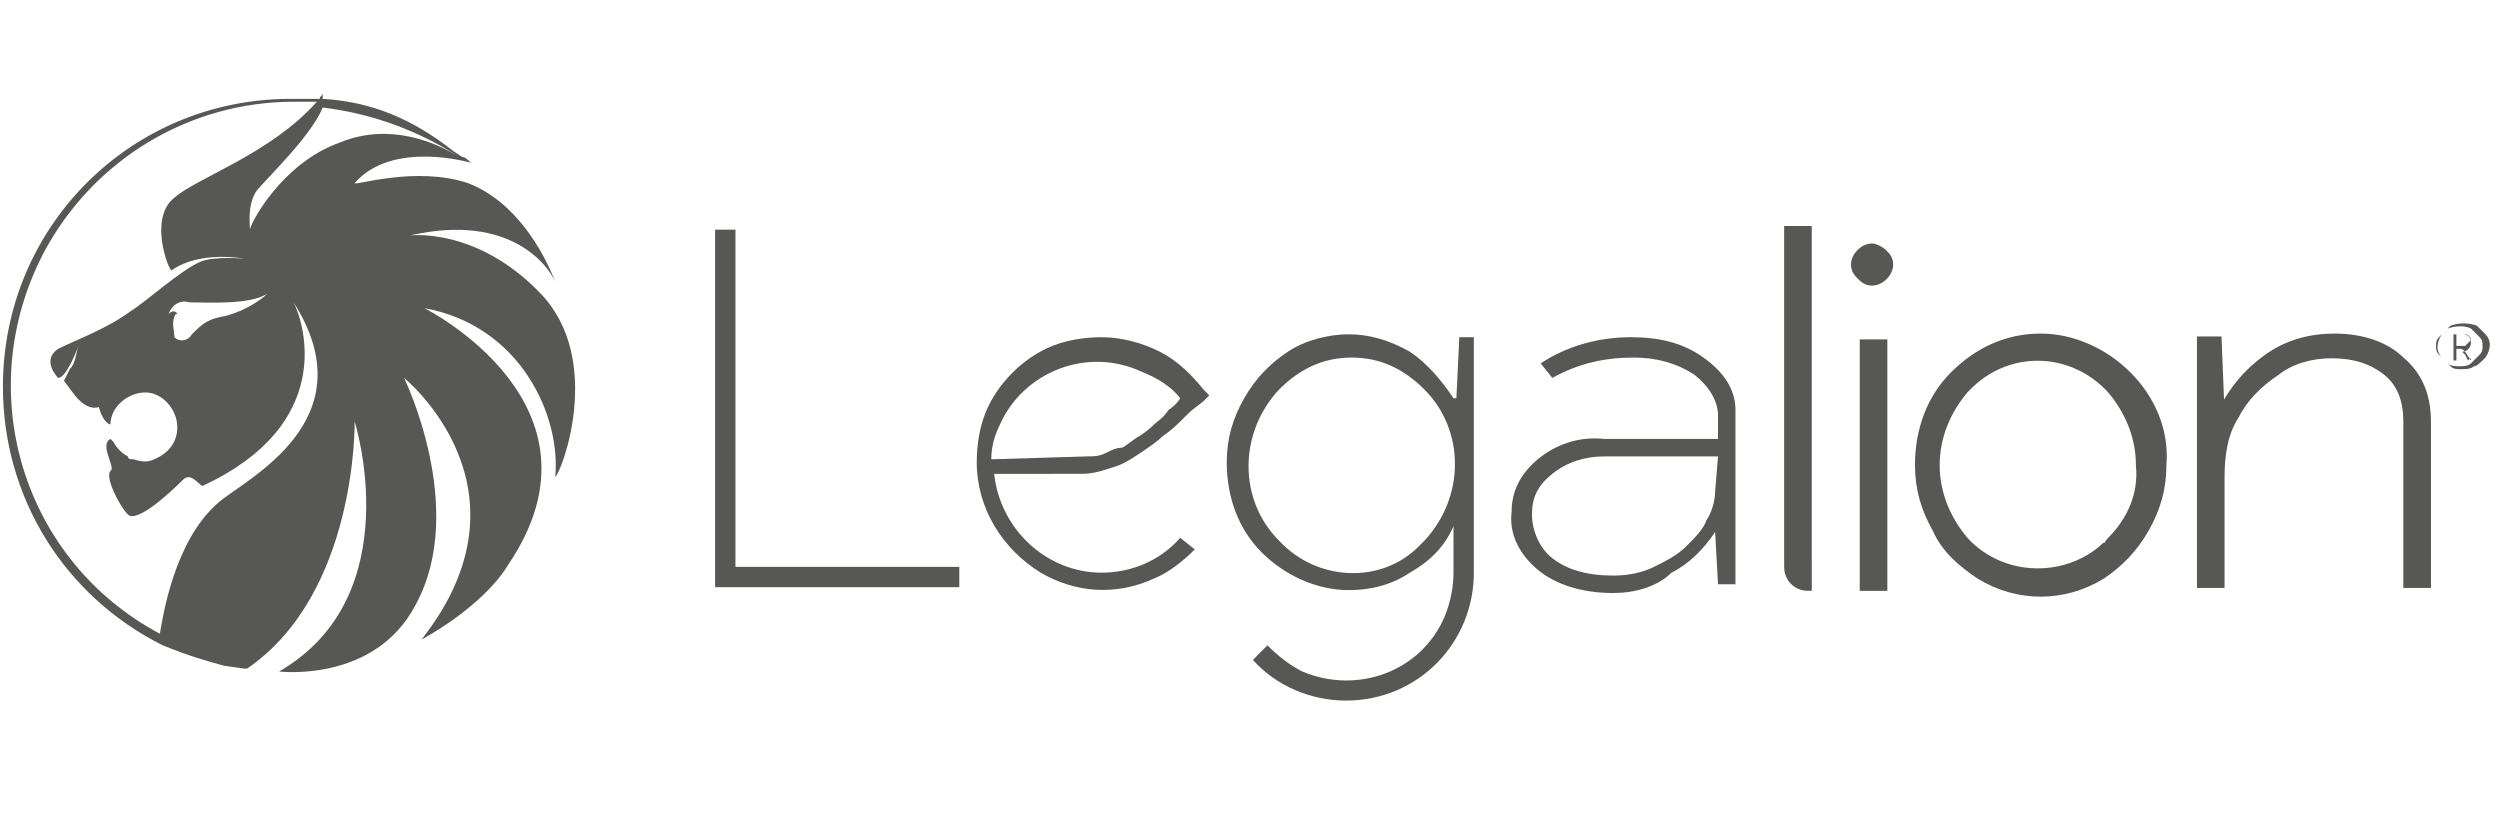 <?xml version="1.0" encoding="utf-8"?>
<!-- Generator: Adobe Illustrator 26.4.1, SVG Export Plug-In . SVG Version: 6.00 Build 0)  -->
<svg version="1.1" id="Capa_1" xmlns="http://www.w3.org/2000/svg" xmlns:xlink="http://www.w3.org/1999/xlink" x="0px" y="0px"
	 viewBox="0 0 86 28.4" style="enable-background:new 0 0 86 28.4;" xml:space="preserve">
<style type="text/css">
	.st0{fill:#575756;}
	.st1{fill:#575756;stroke:#575756;stroke-width:0.25;stroke-miterlimit:10;}
</style>
<g id="Capa_2_00000003787336054282852320000011181558154452863135_">
	<g id="Capa_1-2">
		<path class="st0" d="M18.6,10.1c-2.2-2.3-4.5-2-4.5-2c3.5-0.8,4.8,1.1,5,1.6c0,0-0.9-2.6-3-3.4c-1.8-0.6-3.9,0.1-3.9,0
			c1.3-1.5,4-0.7,4-0.7c-0.1-0.1-0.2-0.2-0.3-0.2l-0.3-0.2c-1.4-1.1-2.8-1.7-4.5-1.8c0-0.1,0-0.1,0-0.2h0c0,0.1-0.1,0.1-0.1,0.2
			c-0.3,0-0.7,0-1,0c-5.5,0-9.9,4.4-9.9,9.9c0,3.8,2.1,7.2,5.5,8.9c1,0.4,1.4,0.5,2.1,0.7l0.7,0.1l0.1,0c3.8-2.6,3.7-8.5,3.7-8.5
			c0,0,1.9,6-2.6,8.6c0,0,3.3,0.4,4.7-2.3c1.8-3.3-0.4-7.8-0.4-7.8c0,0,4.7,3.8,0.6,9c0,0,2.1-1.1,3-2.6c3.7-5.5-2.9-8.8-2.9-8.8
			c3.3,0.6,4.7,3.7,4.5,5.8C19.3,16.3,20.8,12.4,18.6,10.1z M7.5,17.3c-1.5,1.3-1.9,3.9-2,4.5c-4.7-2.5-6.5-8.3-4-13.1
			c1.7-3.2,5-5.2,8.6-5.2c0.3,0,0.5,0,0.8,0C9.3,5.3,6.8,6.1,6,6.8C5.1,7.5,5.8,9.3,5.9,9.3c1-0.7,2.5-0.4,2.5-0.4s-1-0.1-1.5,0.1
			C6.2,9.3,5,10.4,4.5,10.7C3.7,11.3,2.6,11.7,2,12C1.4,12.4,2,13,2,13l0,0c0.3,0,0.7-1.1,0.7-1.1c-0.1,0.3-0.1,0.6-0.3,0.8
			c-0.2,0.4-0.2,0.4-0.2,0.4l0,0l0.3,0.4C3,14.2,3.4,14,3.4,14l0,0c0.1,0.4,0.3,0.6,0.4,0.6c0-0.6,0.6-1.1,1.2-1.1
			c0.6,0,1.1,0.6,1.1,1.2c0,0.5-0.3,0.9-0.8,1.1c-0.2,0.1-0.4,0.1-0.7,0c-0.1,0-0.2,0-0.2-0.1c-0.2-0.1-0.4-0.3-0.5-0.5
			c-0.1-0.1-0.1-0.1-0.1-0.1s0,0,0,0c-0.4,0.2,0.2,1,0,1.1c-0.2,0.2,0.3,1.2,0.6,1.5s1.4-0.7,1.9-1.2c0.3-0.3,0.6,0.3,0.7,0.2
			c4.5-2.1,3.5-5.5,3.1-6.3C12.7,14.5,8.4,16.5,7.5,17.3z M5.8,10.8C5.8,10.8,5.8,10.8,5.8,10.8c0.1-0.3,0.4-0.5,0.7-0.4
			c0.6,0,2.1,0.1,2.7-0.3c0,0,0,0,0,0c-0.3,0.3-1,0.7-1.6,0.8c-0.5,0.1-0.7,0.3-1,0.6c-0.1,0.2-0.4,0.3-0.6,0.1
			C6,11.4,5.9,11.1,6,10.9c0,0,0-0.1,0.1-0.1l0,0l0,0C6.1,10.8,6,10.6,5.8,10.8z M8.6,7.9L8.6,7.9c0-0.1-0.1-0.8,0.2-1.3
			c0.3-0.4,1.9-1.9,2.3-2.9c1.7,0.2,3.3,0.8,4.7,1.7c-0.8-0.5-2.4-1.2-4.1-0.5C9.7,5.6,8.6,7.7,8.6,7.9z"/>
		<path class="st0" d="M24.6,7.9h0.7v11.6H33v0.7h-8.4V7.9z"/>
		<path class="st0" d="M34.2,16.3c0.2,1.9,1.8,3.4,3.7,3.4c1,0,2-0.4,2.7-1.2l0.5,0.4c-0.4,0.4-0.9,0.8-1.4,1
			c-1.3,0.6-2.7,0.5-3.9-0.2c-1.3-0.8-2.2-2.2-2.2-3.8c0-0.6,0.1-1.2,0.3-1.7c0.4-1,1.3-1.9,2.3-2.3c0.5-0.2,1.1-0.3,1.7-0.3
			c0.7,0,1.4,0.2,2,0.5c0.6,0.3,1.1,0.8,1.5,1.3l0.2,0.2l-0.2,0.2c-0.1,0.1-0.3,0.2-0.6,0.5c-0.3,0.3-0.5,0.5-0.8,0.7
			c-0.2,0.2-0.5,0.4-0.8,0.6c-0.3,0.2-0.6,0.4-1,0.5c-0.3,0.1-0.6,0.2-1,0.2L34.2,16.3z M37.4,15.7c0.2,0,0.4,0,0.6-0.1
			c0.2-0.1,0.4-0.2,0.6-0.2c0.2-0.1,0.4-0.3,0.6-0.4c0.3-0.2,0.4-0.3,0.5-0.4c0.1-0.1,0.3-0.2,0.5-0.5c0.3-0.2,0.4-0.4,0.4-0.4
			c-0.3-0.4-0.8-0.7-1.3-0.9c-1.9-0.9-4.1,0-4.9,1.8c-0.2,0.4-0.3,0.8-0.3,1.2L37.4,15.7z"/>
		<path class="st0" d="M50.7,19.7c0,2.4-1.9,4.4-4.4,4.4c-1.2,0-2.4-0.5-3.2-1.4l0.5-0.5c0.4,0.4,0.8,0.7,1.2,0.9
			c1.9,0.8,4.1,0,4.9-1.9c0.2-0.5,0.3-1,0.3-1.5v-1.6c-0.3,0.7-0.8,1.2-1.5,1.6c-0.6,0.4-1.3,0.6-2.1,0.6c-1.1,0-2.2-0.5-3-1.3
			c-0.8-0.8-1.2-1.9-1.2-3.1c0-0.8,0.2-1.5,0.6-2.2c0.4-0.7,0.9-1.2,1.5-1.6c0.6-0.4,1.4-0.6,2.1-0.6c0.7,0,1.4,0.2,2.1,0.6
			c0.6,0.4,1.1,1,1.5,1.6h0.1l0.1-2.1h0.5L50.7,19.7z M46.5,12.3c-1,0-1.8,0.4-2.5,1.1c-1.4,1.5-1.4,3.8,0,5.2
			c1.3,1.4,3.5,1.5,4.8,0.2c0.1-0.1,0.1-0.1,0.2-0.2c1.4-1.5,1.4-3.8,0-5.2C48.3,12.7,47.5,12.3,46.5,12.3z"/>
		<path class="st0" d="M55.5,20.4c-1.1,0-2-0.3-2.6-0.8c-0.6-0.5-1-1.2-0.9-2c0-0.7,0.3-1.3,0.9-1.8c0.6-0.5,1.4-0.8,2.3-0.7h3.9
			v-0.8c0-0.5-0.3-1-0.8-1.4c-0.6-0.4-1.3-0.6-2.1-0.6c-1,0-1.9,0.2-2.8,0.7L53,12.5c0.9-0.6,2-0.9,3.1-0.9c1,0,1.8,0.2,2.5,0.7
			c0.7,0.5,1.1,1.1,1.1,1.8v6h-0.6l-0.1-1.8h0c-0.4,0.6-0.9,1.1-1.5,1.4C57,20.2,56.2,20.4,55.5,20.4z M59.1,15.7h-3.9
			c-0.7,0-1.3,0.2-1.8,0.6c-0.5,0.4-0.7,0.8-0.7,1.4c0,0.6,0.3,1.2,0.7,1.5c0.5,0.4,1.2,0.6,2.1,0.6c0.5,0,1-0.1,1.4-0.3
			c0.4-0.2,0.8-0.4,1.1-0.7c0.3-0.3,0.6-0.6,0.7-0.9c0.2-0.3,0.3-0.7,0.3-1L59.1,15.7z"/>
		<path class="st1" d="M62.2,19.5C62.2,19.5,62.2,19.5,62.2,19.5l0,0.7c-0.4,0-0.7-0.3-0.7-0.7c0,0,0,0,0,0V7.9h0.7L62.2,19.5z"/>
		<path class="st1" d="M63.8,9.1c0-0.3,0.3-0.6,0.6-0.6c0.1,0,0.3,0.1,0.4,0.2c0.1,0.1,0.2,0.2,0.2,0.4c0,0.3-0.3,0.6-0.6,0.6
			c-0.2,0-0.3-0.1-0.4-0.2C63.9,9.4,63.8,9.3,63.8,9.1z M64.1,11.8h0.7v8.4h-0.7V11.8z"/>
		<path class="st1" d="M70.2,11.6c1.1,0,2.2,0.5,3,1.3c0.8,0.8,1.3,1.9,1.2,3.1c0,0.8-0.2,1.5-0.6,2.2c-0.4,0.7-0.9,1.2-1.5,1.6
			c-1.3,0.8-2.9,0.8-4.2,0c-0.6-0.4-1.2-0.9-1.5-1.6C66.2,17.5,66,16.8,66,16c0-1.2,0.4-2.3,1.2-3.1C68,12.1,69,11.6,70.2,11.6z
			 M66.6,16c0,1,0.4,1.9,1,2.6c1.3,1.4,3.5,1.4,4.8,0.2c0.1,0,0.1-0.1,0.2-0.2c0.7-0.7,1.1-1.6,1-2.6c0-1-0.4-1.9-1-2.6
			c-1.3-1.4-3.4-1.5-4.8-0.2c-0.1,0.1-0.1,0.1-0.2,0.2C67,14.1,66.6,15,66.6,16z"/>
		<path class="st1" d="M76.4,14.2c0.4-0.8,0.9-1.4,1.6-1.9c0.7-0.5,1.5-0.7,2.3-0.7c1,0,1.8,0.3,2.3,0.8c0.6,0.5,0.9,1.2,0.9,2.1
			v5.6h-0.7v-5.6c0-0.7-0.2-1.3-0.7-1.7c-0.5-0.4-1.1-0.6-1.9-0.6c-0.7,0-1.4,0.2-1.9,0.6c-0.6,0.4-1.1,0.9-1.4,1.5
			c-0.4,0.6-0.5,1.4-0.5,2.1v3.7h-0.7v-8.4h0.6L76.4,14.2L76.4,14.2z"/>
		<path class="st0" d="M85.1,12.6c-0.1,0.1-0.3,0.1-0.4,0.1c-0.2,0-0.3,0-0.4-0.1c-0.1-0.1-0.2-0.2-0.3-0.3c-0.2-0.2-0.2-0.5,0-0.8
			c0.1-0.1,0.2-0.2,0.3-0.3c0.3-0.1,0.6-0.1,0.9,0c0.1,0.1,0.2,0.2,0.3,0.3c0.2,0.2,0.2,0.5,0,0.8C85.3,12.5,85.2,12.6,85.1,12.6z
			 M85.3,11.6c-0.1-0.1-0.2-0.2-0.3-0.3c-0.2-0.1-0.5-0.1-0.8,0c-0.1,0.1-0.2,0.2-0.3,0.3c-0.1,0.1-0.1,0.2-0.1,0.3
			c0,0.1,0,0.2,0.1,0.3c0.1,0.1,0.2,0.2,0.3,0.3c0.1,0.1,0.3,0.1,0.4,0.1c0.1,0,0.3,0,0.4-0.1c0.1-0.1,0.2-0.2,0.3-0.3
			c0.1-0.1,0.1-0.2,0.1-0.3C85.4,11.8,85.4,11.7,85.3,11.6z M85,12.4C85,12.4,84.9,12.4,85,12.4C84.9,12.3,84.9,12.3,85,12.4
			l-0.2-0.3C84.7,12,84.7,12,84.6,12h-0.1v0.4h-0.1v-0.9h0.3c0.2,0,0.3,0.1,0.3,0.3c0,0,0,0,0,0c0,0.1-0.1,0.3-0.3,0.3c0,0,0,0,0,0
			c0,0,0,0,0.1,0.1l0.1,0.2C85,12.3,85,12.3,85,12.4C85,12.3,85,12.3,85,12.4C85,12.3,85,12.3,85,12.4L85,12.4L85,12.4L85,12.4
			C85,12.4,85,12.4,85,12.4z M85,11.7c0-0.1-0.1-0.2-0.2-0.2h-0.3v0.4h0.3C84.8,11.9,84.9,11.8,85,11.7C85,11.7,85,11.7,85,11.7z"/>
	</g>
</g>
</svg>
